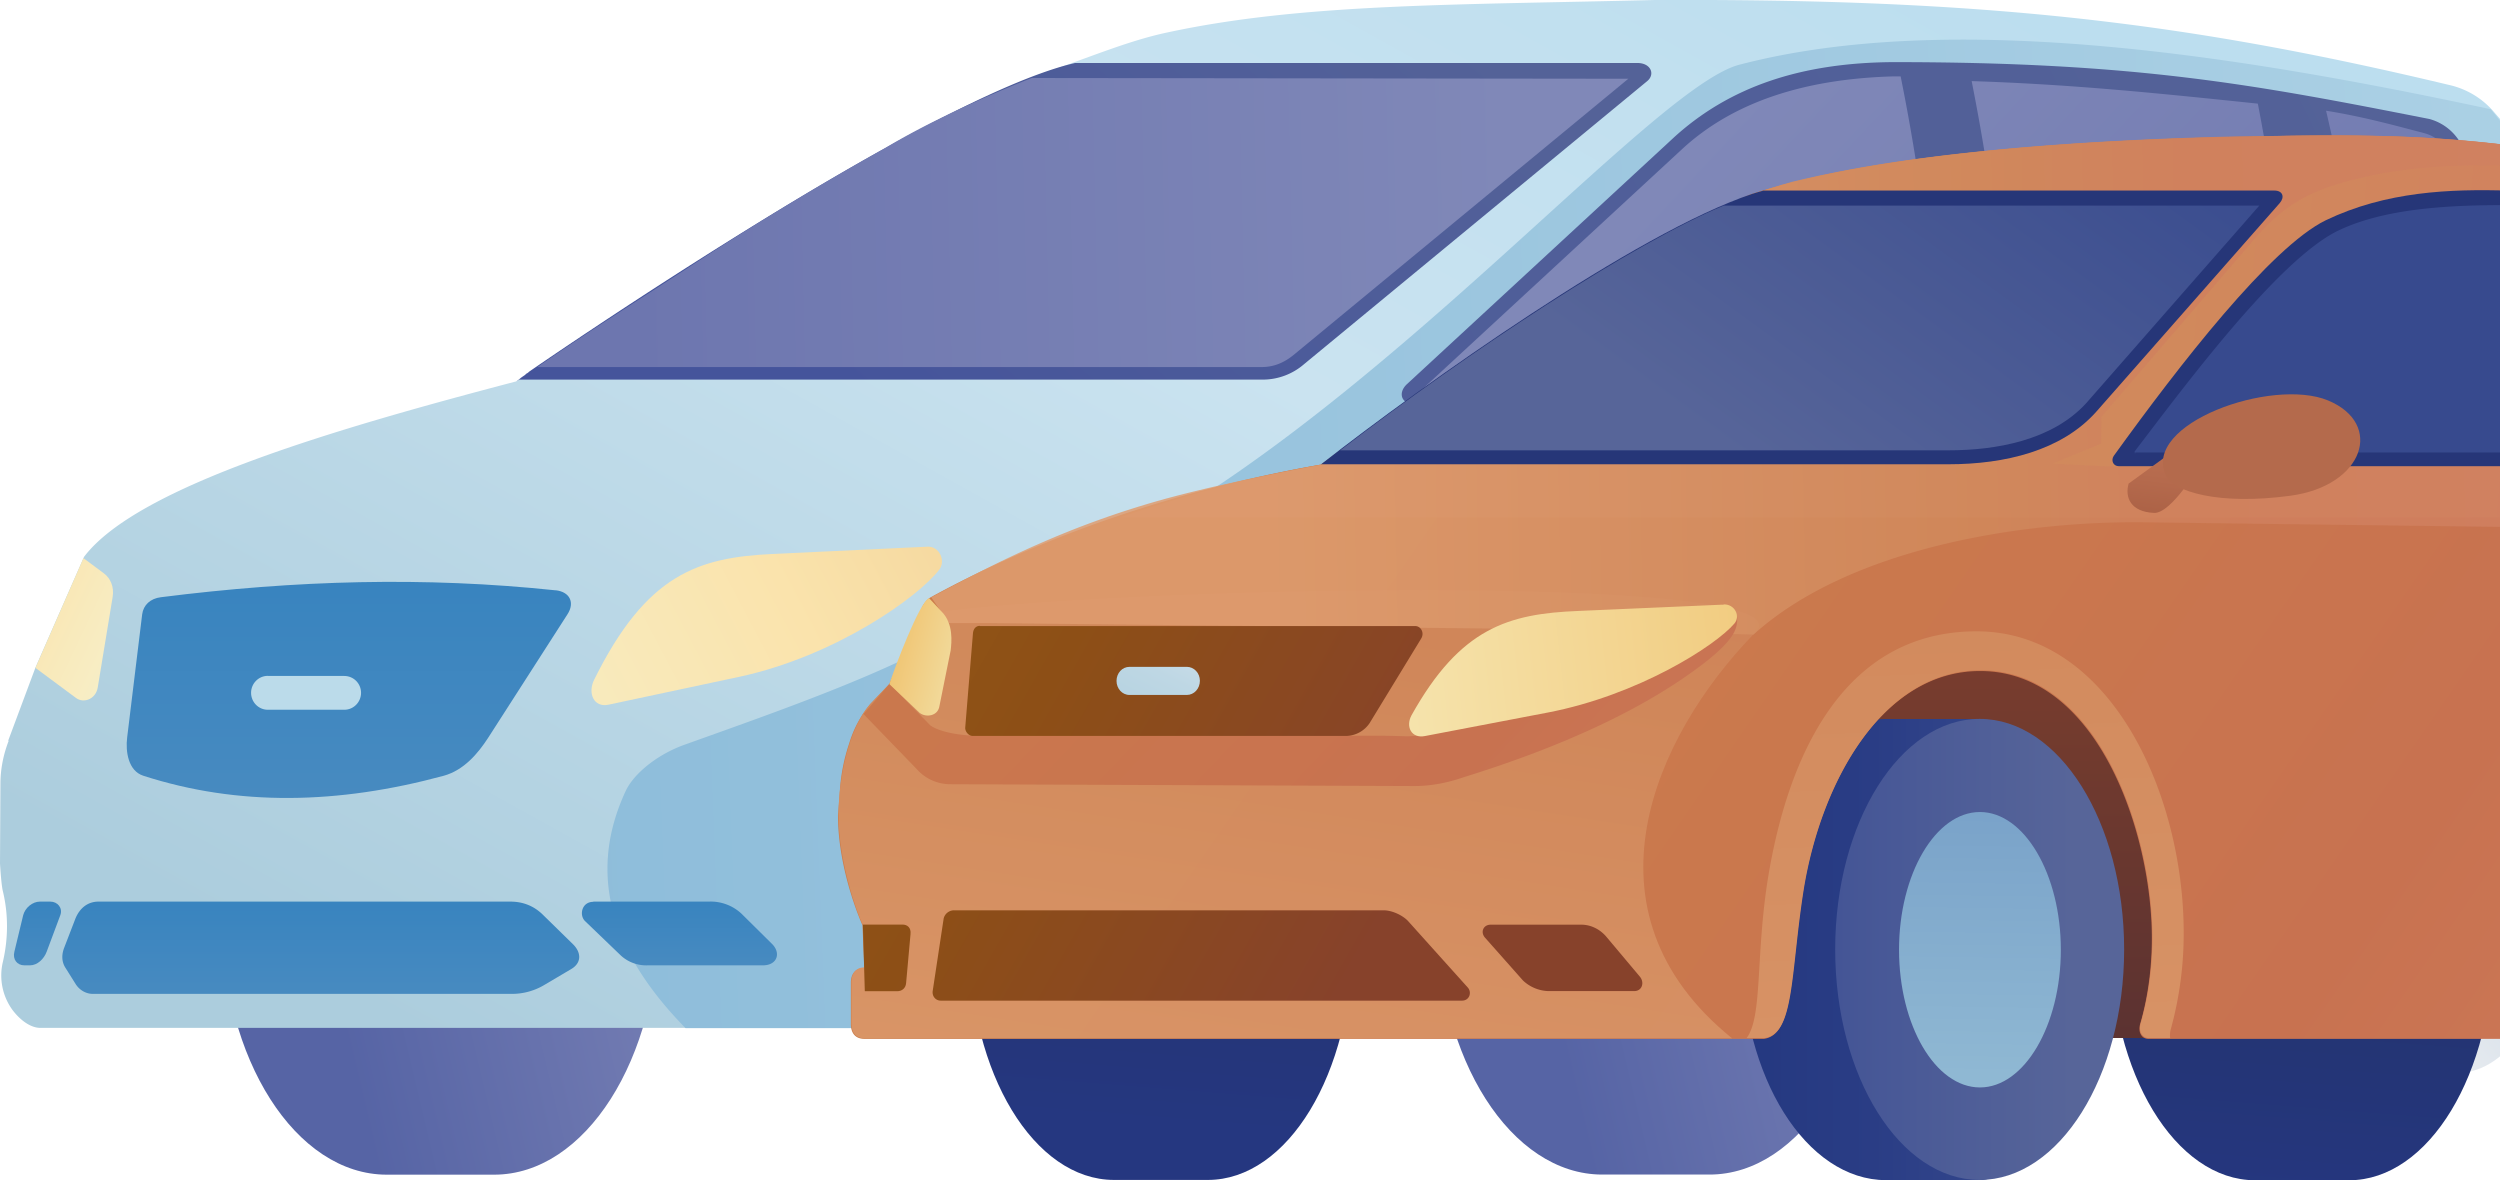 <svg xmlns="http://www.w3.org/2000/svg" width="233" height="110" fill="none"><path fill="url(#a)" fill-rule="evenodd" d="M159.32 109.47c8.5 0 15.37-10.78 15.37-24.09 0-13.3-6.88-24.09-15.37-24.09h-10c-8.48 0-15.36 10.78-15.36 24.1 0 13.3 6.88 24.08 15.37 24.08h10Z" clip-rule="evenodd"/><path fill="url(#b)" fill-rule="evenodd" d="M36.05 61.3c-8.49 0-15.36 10.79-15.36 24.1 0 13.3 6.87 24.08 15.36 24.08h10c8.49 0 15.36-10.77 15.36-24.08 0-13.31-6.87-24.1-15.36-24.1h-10Z" clip-rule="evenodd"/><path fill="url(#c)" fill-rule="evenodd" d="M67.4 95.79h134.87l46.62-3.72c.1 0 .2-.09.25-.2l.77-2.1-8.11-34.09-174.38 1.03v39.08h-.02Z" clip-rule="evenodd"/><path fill="url(#d)" d="M116.6 100c4.92 0 8.91-6.53 8.91-14.58s-4-14.59-8.92-14.59-8.92 6.54-8.92 14.59 4 14.58 8.92 14.58Z"/><path fill="url(#e)" d="M229 100c4.93 0 8.92-6.53 8.92-14.58s-3.99-14.59-8.92-14.59c-4.92 0-8.91 6.54-8.91 14.59S224.08 100 229 100Z"/><path fill="url(#f)" fill-rule="evenodd" d="m.77 69.01 2.53-6.78L7.83 51.9c5-6.6 23.62-11.98 40.3-16.36C63.43 24.84 88.94 10 97.18 6.82c3.92-1.28 7.83-3 11.64-3.8C121.45.3 135.55.47 154.24 0c30.49-.13 49.19 1.98 74.03 7.92a7.7 7.7 0 0 1 4.17 2.52c8.8 10.01 12.95 20.23 19.08 30.6 1.02 3.63 2.77 8.92-.02 11.9l3.28 11.3c.43 1.45.62 3 .5 4.48l-1.26 13.7c-.1 1.15-.32 2-.78 2.78l-1.56 2.56a3.44 3.44 0 0 1-1.97 1.58l.2 2.1c-.4.43-.94.66-1.5.6-1.01-.1-1.62-.92-1.57-2.2.1-3.02.1-7.2-.03-9.28-.83-11.98-7.78-22.32-18.47-22.32-10.7 0-16.07 9.95-18.47 22.32-.71 3.64-1.4 7.27-2.16 10.88-.3 1.44-2.13 4.34-3.66 4.34h-68.5c-1.74 0-2.2-.9-1.83-2.8.77-4.01.98-8.2.72-12.4-.83-11.99-7.78-22.32-18.47-22.32-10.7 0-16.07 9.95-18.47 22.32-.71 3.66-1.4 7.27-2.16 10.88-.3 1.43-2.13 4.34-3.67 4.34H3.77c-.89 0-1.85-.68-2.59-1.65a5.46 5.46 0 0 1-.91-4.51c.5-2.16.52-4.4 0-6.57-.13-.51-.23-1.91-.27-2.6l.04-7.4c0-1.41.28-2.76.77-4.03H.77V69Z" clip-rule="evenodd"/><path fill="url(#g)" fill-rule="evenodd" d="M48.12 35.52h.04l.03-.05h.04l.04-.05h.03l.04-.06h.03l.04-.05h.04l.03-.05h.04l.03-.06h.04l.03-.05h.04l.04-.05.05-.04h.04l.03-.05h.04l.03-.05h.04l.05-.08h.04l.05-.07.06-.03h.03l.04-.05h.03l.04-.06S86.25 9.08 100.2 5.87h52.4c1.26 0 1.69 1.05.92 1.69l-31.97 26.37a5.88 5.88 0 0 1-3.82 1.45H48.28l.04.05-.2.1Z" clip-rule="evenodd"/><path fill="url(#h)" fill-rule="evenodd" d="M50.09 34.21h67.5c1.15 0 2.11-.42 3-1.15l31.17-25.72-55.6-.07s-7.67 2.94-13.55 6.46A296.72 296.72 0 0 0 65.13 24.3c-4.82 3.15-10.33 6.62-15.04 9.9v.01Z" clip-rule="evenodd"/><path fill="url(#i)" fill-rule="evenodd" d="M252.6 51.15c-11.65 13.36-.6 1.26-1.1 1.79l3.28 11.3v.08c.36 1.16.56 2.4.54 3.6l-1.35 15.97a9.05 9.05 0 0 1-2.45 4.96c-1.22 1.22-1.27 2.55-2.06 3-.23.15-.5.22-.77.22-1.22.05-1.94-.82-1.88-2.23a110.02 110.02 0 0 0-.02-8.87v-.42l-.05-.57-.06-.57c0-.2-.03-.37-.07-.55-.02-.19-.03-.37-.07-.54l-.07-.55-.1-.55c0-.18-.04-.36-.08-.55l-.1-.53-.12-.53a6 6 0 0 0-.12-.53l-.13-.53c-.05-.18-.08-.36-.14-.52l-.14-.51c-.11-.34-.2-.7-.32-1-.06-.19-.11-.35-.18-.5l-.18-.5c-.08-.16-.13-.34-.18-.5l-.2-.47a33.41 33.41 0 0 0-.86-1.88l-.23-.46c-.1-.14-.16-.3-.25-.44-.16-.3-.34-.59-.5-.87l-.54-.83c-.1-.14-.2-.27-.27-.4-.09-.15-.2-.27-.29-.4l-.59-.76-.3-.37-.3-.35-.33-.36-.32-.33-.34-.34-.34-.32-.36-.32c-.13-.1-.23-.21-.36-.3l-.36-.28-.37-.29-.38-.26-.4-.27-.39-.24-.4-.23a2.56 2.56 0 0 0-.4-.22l-.41-.2c-.15-.08-.27-.15-.42-.2l-.43-.2a201.77 201.77 0 0 1-1.3-.48l-.45-.14-.45-.12-.46-.1a3.56 3.56 0 0 0-.47-.1l-.47-.07c-.16-.01-.32-.05-.48-.07-.16 0-.32-.03-.48-.05-.16 0-.33-.04-.49-.04l-.5-.01h-.5c-10.7 0-16.07 9.94-18.47 22.31-.71 3.65-1.4 7.28-2.16 10.89-.3 1.43-2.13 4.33-3.66 4.33h-68.5c-1.7 0-2.19-.86-1.85-2.7v-.1l.06-.19.03-.17.04-.2.03-.2.04-.19.03-.2.04-.19.05-.37.04-.2.05-.38.04-.2v-.2l.07-.38.14-1.35v-.2l.04-.19v-.2l.04-.19v-.19l.01-.2v-.19l.02-.2v-.19l.04-.39v-4.89l-.02-.19v-.2l-.02-.19v-.2l-.02-.19c0-.2-.03-.37-.05-.56 0-.2-.04-.37-.05-.57 0-.2-.04-.37-.06-.55l-.07-.55-.07-.55c-.04-.17-.06-.35-.09-.54-.04-.18-.05-.36-.09-.55l-.1-.53-.11-.53-.13-.54-.13-.53a4.29 4.29 0 0 0-.14-.51l-.14-.51-.16-.52-.16-.5c-.06-.17-.11-.33-.18-.49-.06-.16-.13-.33-.18-.5l-.18-.49a5.35 5.35 0 0 0-.2-.48 5.35 5.35 0 0 1-.2-.47l-.21-.46c-.07-.16-.14-.32-.22-.46l-.23-.46-.23-.46a5.5 5.5 0 0 0-.25-.45l-.25-.44a5.24 5.24 0 0 1-.25-.42l-.27-.43-.27-.4a5.62 5.62 0 0 0-.29-.41 3.12 3.12 0 0 0-.28-.4l-.3-.38c-.08-.13-.19-.25-.3-.37l-.3-.38a6.4 6.4 0 0 0-.32-.35l-.33-.35c-.1-.1-.2-.23-.32-.34l-.34-.34-.34-.31c-.1-.11-.23-.22-.36-.32l-.35-.3-.36-.29c-.13-.09-.25-.2-.38-.28l-.37-.27-.4-.26c-.12-.09-.27-.16-.4-.25l-.39-.23c-.12-.07-.27-.16-.4-.21l-.42-.21-.41-.2c-.15-.07-.29-.12-.41-.2l-.43-.17c-.15-.05-.3-.1-.43-.16a3.3 3.3 0 0 0-.45-.14l-.45-.14c-.14-.06-.3-.1-.45-.13l-.46-.1-.47-.1-.46-.06-.49-.07c-.16 0-.32-.04-.48-.06l-.48-.03c-.17 0-.33 0-.5-.02h-.5c-10.7 0-16.07 9.95-18.47 22.32-.72 3.66-1.4 7.27-2.17 10.88-.3 1.44-2.13 4.34-3.65 4.34H63.89c-6.64-6.78-9.3-14.05-5.59-22.07.77-1.68 3.03-3.47 5.52-4.35 11.94-4.27 25-8.8 30.57-14.46C121.96 46.49 153.15 8.12 162.23 6c19.9-5.15 46.86-.75 69.91 4.18l14.54 18.17 5.91 22.79Z" clip-rule="evenodd"/><path fill="url(#j)" fill-rule="evenodd" d="m3.3 62.25 4.48-10.23 1.92 1.43c.61.46.95 1.27.8 2.18l-1.39 8.44c-.18 1.1-1.33 1.52-2.04.97l-3.75-2.78-.01-.01Z" clip-rule="evenodd"/><path fill="url(#k)" fill-rule="evenodd" d="M131.95 37.7h100.48c.82 0 1.25-.35 1.52-1.04l2.72-6.87a2.2 2.2 0 0 0-.25-2.2l-7.3-14.58a4.79 4.79 0 0 0-2.7-1.92c-16.26-3.2-27.24-5.3-50.02-5.3-8.44.06-15.2 2.23-20.5 7.12l-24.76 22.88c-.9.83-.55 1.91.8 1.91Z" clip-rule="evenodd"/><path fill="url(#l)" fill-rule="evenodd" d="m132.41 36.41 24.36-22.51c5.34-4.94 12.6-6.58 19.67-6.78h.7a193.5 193.5 0 0 1 2.4 14.85c.59 4.87.95 9.73.98 14.44h-48.1Zm54.54 0c-.03-5.08-.41-10.2-1-15.22-.57-4.76-1.27-8.95-2.19-13.63 9.46.3 17.75 1.17 26.67 2.1 1.1 5.62 3.87 22.3 4.21 26.75h-27.69Zm32.2-14.55c-.78-4.35-1.41-7.45-2.36-11.54 3.42.54 6.59 1.42 9.22 2.11a3.4 3.4 0 0 1 1.9 1.36l7.42 14.53c.23.38.3.6.14 1.01l-2.72 6.87s-.07.18-.11.2l-.21.03h-11.36a130.6 130.6 0 0 0-1.93-14.55l.01-.02Z" clip-rule="evenodd"/><path fill="url(#m)" fill-rule="evenodd" d="M86.44 50.95c1.13-.05 1.72 1.33 1.1 2.14-1.89 2.5-9.6 8.04-18.64 9.99l-12.2 2.6c-1.34.28-1.96-1.05-1.32-2.34 4.86-9.82 9.67-11.38 16.62-11.71l14.46-.68h-.02Z" clip-rule="evenodd"/><path fill="url(#n)" fill-rule="evenodd" d="M51.8 55.02c-12.22-1.29-24.22-.95-36.8.64-1 .12-1.64.74-1.75 1.6l-1.4 11.48c-.16 1.3.1 3.11 1.51 3.56 8.83 2.85 18.14 2.67 28 0 1.87-.52 3.18-2.06 4.15-3.56l7.38-11.49c.7-1.08.23-2.09-1.11-2.24l.02.01Z" clip-rule="evenodd"/><path fill="url(#o)" fill-rule="evenodd" d="M9.16 84.03h38.4c1.17 0 2.15.39 2.96 1.15l2.86 2.8c.8.77.84 1.73-.1 2.31l-2.57 1.52a5.9 5.9 0 0 1-3.08.82H8.66c-.66 0-1.25-.36-1.6-.9l-.94-1.5c-.4-.6-.38-1.28-.13-1.92l1.04-2.7c.38-.93 1.11-1.58 2.15-1.58h-.02Z" clip-rule="evenodd"/><path fill="url(#p)" fill-rule="evenodd" d="M55.3 84.03h10.75a4.2 4.2 0 0 1 3.06 1.13l2.83 2.8c.88.86.5 2.01-.84 2.01H60.37a3.51 3.51 0 0 1-2.49-.9l-3.35-3.22c-.57-.55-.32-1.8.77-1.8v-.02Z" clip-rule="evenodd"/><path fill="url(#q)" fill-rule="evenodd" d="M215.66 44.54h-7a1.24 1.24 0 0 0 0 2.48h7a1.24 1.24 0 0 0 0-2.48Z" clip-rule="evenodd"/><path fill="url(#r)" fill-rule="evenodd" d="M177.98 44.54h-7a1.24 1.24 0 0 0 0 2.48h7a1.24 1.24 0 0 0 0-2.48Z" clip-rule="evenodd"/><path fill="url(#s)" fill-rule="evenodd" d="M24.96 63h7.13c.86 0 1.56.7 1.56 1.57 0 .87-.7 1.58-1.56 1.58h-7.13c-.86 0-1.56-.71-1.56-1.58 0-.87.7-1.58 1.56-1.58Z" clip-rule="evenodd"/><path fill="url(#t)" fill-rule="evenodd" d="M3.72 84.03h.97c.68 0 1.18.6.93 1.27l-1.27 3.4c-.25.67-.86 1.27-1.56 1.27h-.52c-.68 0-1.11-.56-.93-1.27l.82-3.4c.18-.69.86-1.27 1.56-1.27Z" clip-rule="evenodd"/><path fill="url(#u)" fill-rule="evenodd" d="M218.93 65.61c7.45 0 13.46 9.95 13.46 22.2 0 12.24-6.01 22.19-13.46 22.19h-8.75c-7.44 0-13.46-9.95-13.46-22.2 0-12.24 6.02-22.19 13.47-22.19h8.74Zm-115.1 44.36c-7.45 0-13.47-9.95-13.47-22.2s6.02-22.2 13.47-22.2h8.74c7.45 0 13.47 9.95 13.47 22.2s-6.02 22.2-13.47 22.2h-8.74Z" clip-rule="evenodd"/><path fill="url(#v)" fill-rule="evenodd" d="M151.91 96.74h113.4l31.55-4.8 4.96.03 1.9-11.53-5.26-21.57H151.9v37.9l.01-.03Z" clip-rule="evenodd"/><path fill="url(#w)" fill-rule="evenodd" d="M184.53 67.01h-8.74c-7.45 0-13.47 9.6-13.47 21.49 0 11.9 6.02 21.49 13.47 21.49h8.74c8.1 0 8.37-42.96 0-42.96v-.02Z" clip-rule="evenodd"/><path fill="url(#x)" fill-rule="evenodd" d="M184.5 109.97c-7.41 0-13.46-9.63-13.46-21.48 0-11.86 6.05-21.49 13.47-21.49 7.41 0 13.46 9.63 13.46 21.49 0 11.85-6.05 21.48-13.47 21.48Z" clip-rule="evenodd"/><path fill="url(#y)" fill-rule="evenodd" d="M184.53 101.35c-4.16 0-7.54-5.79-7.54-12.83 0-7.05 3.4-12.84 7.54-12.84 4.14 0 7.54 5.8 7.54 12.84s-3.4 12.83-7.54 12.83Z" clip-rule="evenodd"/><path fill="url(#z)" fill-rule="evenodd" d="M296.6 43.24c-4.72-1.52-6.42-2.1-11.3-3.57-8.05-5.82-13.12-12.76-21.57-17.9a42.13 42.13 0 0 0-13.85-5.6c-17.48-3.31-24.1-3.8-40.33-3.44-15.87.3-35.16 1.61-46.48 5.43-13.33 5.69-27.82 16.1-39.96 25.14-13.67 2.37-26.19 6.8-36.34 12.35-.34.18-.64.58-.82.92l-3.07 7.19-1.8 1.89a10.4 10.4 0 0 0-1.94 3.65 17.09 17.09 0 0 0-.86 4.33L78.1 76c0 5.24 2.28 10.23 2.28 10.23l.17 3.97c-.82 0-1.25.58-1.25 1.38v3.86c0 .83.41 1.38 1.25 1.38h83.86c2.8-.41 2.42-6.06 3.64-13.8 1.63-10.13 7.38-20.48 16.5-20.48 10.97 0 16 15.11 16 24.88 0 2.83-.37 5.54-1.09 8.02-.23.8.18 1.38.75 1.38h65.05c2.8-.41 2.42-6.06 3.64-13.8 1.63-10.13 7.38-20.48 16.5-20.48 10.98 0 16 15.11 16 24.88 0 1.17-.06 2.3-.19 3.4-.12 1.1.34.97.83.83 0 0 2.07.02 2.3-7.35.1-3.08.17-4.14.17-4.14s1.45-3.8 1.18-9.15c-.27-5.54-2.8-11.8-2.8-11.8l.61-1.06c.24-.41.38-.9.24-1.38l-1.26-5.1c-.07-.36-.34-.55-.6-.73l-1.26-.76a21.83 21.83 0 0 0-2.95-6.16 2.06 2.06 0 0 0-1.06-.8v.02Z" clip-rule="evenodd"/><path fill="url(#A)" fill-rule="evenodd" d="M296.6 43.24c-4.72-1.52-7.77-2.53-11.3-3.57-8.05-5.82-12.53-12.78-21-17.91a44.68 44.68 0 0 0-14.42-5.6c-17.48-3.3-24.1-3.78-40.34-3.43-15.86.3-35.15 1.61-46.47 5.43-10.27 5.62-28.4 18.04-39.96 25.14-6.74 1.16-12.52 2.88-18.74 4.92h195.55a19.96 19.96 0 0 0-2.24-4.16 2.3 2.3 0 0 0-1.1-.8l.03-.02Z" clip-rule="evenodd"/><path fill="url(#B)" fill-rule="evenodd" d="m83.02 63.44-.1.27-1.82 1.9c-1.97 2.26-2.95 6.8-2.95 10.35 0 4.26 1.7 9.15 2.27 10.22.75 2.85.18 3.97.18 3.97-.82 0-1.25.58-1.25 1.38v3.86c0 .83.41 1.38 1.25 1.38h80.83c-14.65-11.84-7.18-28.16 1.97-37.63 7.04-5.72-55.92-4.53-75.04-2.2-2.92.6 3.8 8.2-5.34 6.5Z" clip-rule="evenodd" opacity=".85"/><path fill="url(#C)" fill-rule="evenodd" d="M162.8 96.75h1.66c2.8-.4 2.42-6.05 3.64-13.8 1.63-10.13 7.38-20.48 16.5-20.48 10.97 0 16 15.12 16 24.88 0 2.84-.37 5.54-1.09 8.02-.23.8.18 1.38.75 1.38h2c-.03-.21-.03-.48.04-.76a33.56 33.56 0 0 0 1.22-9.06c0-12.97-6.86-28.09-19.3-28.09-12.45 0-17.61 11.67-19.46 23.1-1.14 7.18-.48 12.81-1.97 14.8v.01Z" clip-rule="evenodd"/><path fill="url(#D)" fill-rule="evenodd" d="M296.6 43.25c-4.73-1.52-10-3.33-11.3-3.58l-9.96 3.79H196.3l-5-.25 4.53-1.86.03-2.5 14.55-16.91c1.43-1.52 3.3-3.58 7.68-4.85 8.19-2.4 17.93-2.2 36.66.37a34.75 34.75 0 0 0-4.85-1.3c-17.48-3.32-24.1-3.8-40.33-3.44h-1.5c-12.31.3-26.43 1.2-37.2 3.38l-1.3.26-.64.15-.65.14-.6.14-.61.14-.61.18c-.2.07-.42.1-.58.17l-.57.18-.57.18-.54.18c-.18.07-.38.1-.54.17-.18.07-.37.1-.53.18-8.57 3.72-29.18 17.68-39.96 25.13-4.8.9-10.34 2.02-14.96 3.3-8.5 2.4-14.83 5.53-21.42 9.07l1.67 2.4h3.6l51.52.56 19.85.51c9.08-8.2 25.38-10.6 36.41-10.46l96.86 1.24c-.64-2.09 1.74-4.16.34-6.16l-.03-.03-.04-.04h-.07l-.2-.1-.05-.3v-.04h-.04Z" clip-rule="evenodd" opacity=".85"/><path fill="url(#E)" fill-rule="evenodd" d="m82.9 63.72 3.82 3.9c1.13.76 3.51 1.02 5.18.95h36.59c2.88 0 2.69.22 5.17-.26l26.96-11.98s1.29.76 1.29 1.25c0 1.05-.14 2.23-4.7 5.4-4.54 3.17-11.2 6.48-20.77 9.45-1.47.51-3.03.83-4.62.83l-43.29-.17a4.18 4.18 0 0 1-3.1-1.42l-4.96-5.13.04-.04.03-.03 2.38-2.75h-.01Z" clip-rule="evenodd"/><path fill="url(#F)" fill-rule="evenodd" d="m80.42 86.18.18 6.2h3.03c.4 0 .78-.25.82-.76l.41-4.55c.07-.62-.3-.9-.75-.9h-3.67l-.02.01Z" clip-rule="evenodd"/><path fill="url(#G)" fill-rule="evenodd" d="M91.32 58.35h40.59c.5 0 .88.62.54 1.17l-4.8 7.87a2.7 2.7 0 0 1-2.15 1.2H90.64c-.34 0-.71-.4-.68-.79l.72-8.78c.04-.44.3-.69.64-.69v.02Z" clip-rule="evenodd"/><path fill="url(#H)" fill-rule="evenodd" d="M88.93 84.84h40.01c.86 0 1.83.51 2.28.99l5.57 6.2c.41.44.18 1.23-.54 1.23H87.68c-.5 0-.83-.44-.75-.92l1.02-6.74a1 1 0 0 1 .98-.76Z" clip-rule="evenodd"/><path fill="url(#I)" fill-rule="evenodd" d="M138.94 86.18h8.44c.91 0 1.74.44 2.31 1.1l3.15 3.75c.45.55.2 1.34-.53 1.34h-8a3.6 3.6 0 0 1-2.37-.99l-3.51-3.96c-.49-.52-.2-1.24.5-1.24h.01Z" clip-rule="evenodd"/><path fill="url(#J)" fill-rule="evenodd" d="M82.89 63.76c.45-1.45 2.85-7.75 3.7-8.01l1.19 1.27c1.1 1.13.91 2.85.82 3.61l-1.05 5.2c-.15.9-1.22 1.07-1.83.62l-2.83-2.69Z" clip-rule="evenodd"/><path fill="url(#K)" fill-rule="evenodd" d="M105.27 62.15h5.34c.68 0 1.22.58 1.22 1.3 0 .73-.54 1.32-1.22 1.32h-5.34c-.68 0-1.21-.59-1.21-1.31 0-.73.53-1.31 1.21-1.31Z" clip-rule="evenodd"/><path fill="url(#L)" fill-rule="evenodd" d="M160.63 56.33c1.06-.04 1.6 1.1 1.02 1.78-1.77 2.08-8.97 6.68-17.4 8.3L132.8 68.6c-1.25.25-1.82-.87-1.25-1.93 4.55-8.16 9.04-9.47 15.55-9.73l13.54-.59-.02-.01Z" clip-rule="evenodd"/><path fill="#263678" fill-rule="evenodd" d="M164.29 17.78c-.34.1-.68.18-1.02.3-10.84 3.66-30.5 17.66-40.14 25.19h58.46c5.3 0 10.53-1.28 13.74-4.85l17.14-19.49c.48-.55.3-1.17-.5-1.17H164.3l-.02.02Z" clip-rule="evenodd"/><path fill="url(#M)" fill-rule="evenodd" d="M125.63 41.97h55.97c4.38 0 9.65-.9 12.84-4.4l16.13-18.41h-49.91c-8.44 3.49-23.84 13.66-35.75 22.81h.72Z" clip-rule="evenodd"/><path fill="#263678" fill-rule="evenodd" d="M197.47 43.45h77.92l3.1-.92c.5 0 .65-.59.49-.9-3.4-5.33-14.73-17.44-22.4-19.56-4.72-1.9-14.4-4.02-22.67-4.3-5.57-.18-11.55.07-17.15 2.76-5.14 2.51-13.67 13.52-19.76 21.96-.27.4-.07.96.48.96h-.01Z" clip-rule="evenodd"/><path fill="#374A8E" fill-rule="evenodd" d="M198.93 42.1c4.66-6.1 13.56-18.13 19.15-20.68 5.12-2.4 12.6-2.35 18.07-2.28l.03-.1.08.27.03.18.04.18.07.26.03.11.08.35.07.36.03.14.08.25.03.25.04.14.07.3v.03l.14.36v.03l.07.27.04.17.04.18.07.27.03.1.07.36.08.35.03.1.04.27.03.18.04.14.07.3.04.04.07.35v.04l.07.3.04.14.03.25.04.25.03.1.07.36.08.35.03.1.04.27.03.14.04.25.18.7.07.34.04.11.03.27.04.17.03.18.08.27v.03l.07.36v.03l.07.3.03.14.04.25.07.35.04.3.07.36.04.1.03.27.04.18.03.18.04.26.03.1.04.36.07.3.07.36.04.24v.55l.18.73v.03l.03.3.04.15.04.24.03.27v.1l.07.36.04.35.04.1.03.27.04.18v.18l.07.26v.11l.03.35v.04l.08.3.03.3v.04l.04.24V40l.07.3v.03l.03.36v.1l.04.27.07.35.04.3v.1l.03.36h-41.6v.07h.09l-.1-.14Zm46.33 0a161.6 161.6 0 0 0-4.83-22.54c6.91.96 15.87 3.49 17.68 4.55 3.22 5.65 5.82 11.88 8.16 17.96h-21.02l.01.02Zm23.4 0a104.3 104.3 0 0 0-4.05-9.55c-.79-1.6-2.28-5.22-3.15-6.83 5.89 4.23 13.09 12.04 15.8 15.72l-2.08.62h-6.54v.03h.02Z" clip-rule="evenodd"/><path fill="url(#N)" d="m198.4 45.06 3.66-2.66 2.96.96s-2.65 4.55-4.28 4.44c-2.17-.1-2.72-1.45-2.35-2.74Z"/><path fill="url(#O)" d="M201.87 44.34c-2.31-4.85 9.87-9.18 15.1-7.02 5.23 2.17 3.36 7.94-3.48 8.88-6.77.92-10.9-.4-11.62-1.86Z"/><defs><linearGradient id="a" x1="140.92" x2="183.15" y1="112.07" y2="102.06" gradientUnits="userSpaceOnUse"><stop offset=".18" stop-color="#5664A5"/><stop offset="1" stop-color="#7981B5"/></linearGradient><linearGradient id="b" x1="27.65" x2="69.87" y1="112.08" y2="102.07" gradientUnits="userSpaceOnUse"><stop offset=".18" stop-color="#5664A5"/><stop offset="1" stop-color="#7981B5"/></linearGradient><linearGradient id="c" x1="158.64" x2="158.64" y1="-4015.62" y2="-4015.62" gradientUnits="userSpaceOnUse"><stop stop-color="#74809C"/><stop offset=".14" stop-color="#728099"/><stop offset=".89" stop-color="#6B7E8E"/></linearGradient><linearGradient id="d" x1="107.62" x2="125.39" y1="92.82" y2="77.83" gradientUnits="userSpaceOnUse"><stop stop-color="#EBEEF1"/><stop offset="1" stop-color="#C3D2E3"/></linearGradient><linearGradient id="e" x1="220.05" x2="237.8" y1="92.82" y2="77.83" gradientUnits="userSpaceOnUse"><stop stop-color="#EBEEF1"/><stop offset="1" stop-color="#C3D2E3"/></linearGradient><linearGradient id="f" x1="147.24" x2="71.05" y1="-22.73" y2="114.46" gradientUnits="userSpaceOnUse"><stop stop-color="#BCDEEF"/><stop offset=".41" stop-color="#CAE3F0"/><stop offset="1" stop-color="#ACCDDD"/></linearGradient><linearGradient id="g" x1="75.43" x2="120.82" y1="43.76" y2="-10.31" gradientUnits="userSpaceOnUse"><stop offset=".11" stop-color="#45549B"/><stop offset="1" stop-color="#546298"/></linearGradient><linearGradient id="h" x1="58.99" x2="141.08" y1="30.9" y2="29.06" gradientUnits="userSpaceOnUse"><stop stop-color="#6D76AF"/><stop offset="1" stop-color="#8088B8"/></linearGradient><linearGradient id="i" x1="-22.71" x2="419.13" y1="143.54" y2="126.38" gradientUnits="userSpaceOnUse"><stop stop-color="#82B5D6"/><stop offset=".83" stop-color="#BBDBEA"/></linearGradient><linearGradient id="j" x1="15.25" x2="-6.02" y1="53.94" y2="43.89" gradientUnits="userSpaceOnUse"><stop stop-color="#F7EFC8"/><stop offset=".53" stop-color="#FAE3AC"/><stop offset="1" stop-color="#F1CF94"/></linearGradient><linearGradient id="k" x1="224.94" x2="-54.43" y1="8.51" y2="143.6" gradientUnits="userSpaceOnUse"><stop stop-color="#546298"/><stop offset=".89" stop-color="#45549B"/></linearGradient><linearGradient id="l" x1="226.08" x2="169.66" y1="53.68" y2=".86" gradientUnits="userSpaceOnUse"><stop stop-color="#6D76AF"/><stop offset="1" stop-color="#8088B8"/></linearGradient><linearGradient id="m" x1="45.13" x2="102.27" y1="75.18" y2="45.09" gradientUnits="userSpaceOnUse"><stop stop-color="#F7EFC8"/><stop offset=".53" stop-color="#FAE3AC"/><stop offset="1" stop-color="#F1CF94"/></linearGradient><linearGradient id="n" x1="32.51" x2="32.51" y1="79.56" y2="45.46" gradientUnits="userSpaceOnUse"><stop stop-color="#4B8CC0"/><stop offset="1" stop-color="#3281BF"/></linearGradient><linearGradient id="o" x1="29.9" x2="29.9" y1="94.85" y2="80.28" gradientUnits="userSpaceOnUse"><stop stop-color="#4B8CC0"/><stop offset="1" stop-color="#3281BF"/></linearGradient><linearGradient id="p" x1="63.32" x2="63.32" y1="91.51" y2="81.44" gradientUnits="userSpaceOnUse"><stop stop-color="#4B8CC0"/><stop offset="1" stop-color="#3281BF"/></linearGradient><linearGradient id="q" x1="53.23" x2="273.52" y1="47.55" y2="45.04" gradientUnits="userSpaceOnUse"><stop stop-color="#9BB0CB"/><stop offset=".5" stop-color="#839CBA"/><stop offset=".54" stop-color="#819AB8"/><stop offset=".99" stop-color="#808EAD"/></linearGradient><linearGradient id="r" x1="53.19" x2="273.51" y1="47.14" y2="44.62" gradientUnits="userSpaceOnUse"><stop stop-color="#9BB0CB"/><stop offset=".5" stop-color="#839CBA"/><stop offset=".54" stop-color="#819AB8"/><stop offset=".99" stop-color="#808EAD"/></linearGradient><linearGradient id="s" x1="18.04" x2="100.79" y1="64.17" y2="19.62" gradientUnits="userSpaceOnUse"><stop offset=".28" stop-color="#BBDBEA"/><stop offset="1" stop-color="#98B9D2"/></linearGradient><linearGradient id="t" x1="3.49" x2="3.49" y1="91.51" y2="81.44" gradientUnits="userSpaceOnUse"><stop stop-color="#4B8CC0"/><stop offset="1" stop-color="#3281BF"/></linearGradient><linearGradient id="u" x1="159.66" x2="164.26" y1="108.92" y2="51.32" gradientUnits="userSpaceOnUse"><stop stop-color="#253780"/><stop offset=".93" stop-color="#222F5B"/></linearGradient><linearGradient id="v" x1="227.82" x2="227.82" y1="57.45" y2="97.38" gradientUnits="userSpaceOnUse"><stop stop-color="#7D3D2D"/><stop offset=".26" stop-color="#733B2E"/><stop offset="1" stop-color="#5B3231"/></linearGradient><linearGradient id="w" x1="162.32" x2="190.69" y1="88.5" y2="88.5" gradientUnits="userSpaceOnUse"><stop stop-color="#243880"/><stop offset=".43" stop-color="#2A3D85"/><stop offset="1" stop-color="#374A8E"/></linearGradient><linearGradient id="x" x1="171.05" x2="197.97" y1="88.5" y2="88.5" gradientUnits="userSpaceOnUse"><stop stop-color="#445596"/><stop offset=".82" stop-color="#576599"/></linearGradient><linearGradient id="y" x1="184.78" x2="184.36" y1="72.53" y2="100.18" gradientUnits="userSpaceOnUse"><stop stop-color="#77A0C8"/><stop offset="1" stop-color="#8FB8D3"/></linearGradient><linearGradient id="z" x1="154.4" x2="295.03" y1="10.93" y2="108.03" gradientUnits="userSpaceOnUse"><stop stop-color="#CC7D4B"/><stop offset=".56" stop-color="#C87250"/><stop offset="1" stop-color="#D08061"/></linearGradient><linearGradient id="A" x1="201.88" x2="280.53" y1="33.53" y2="40.16" gradientUnits="userSpaceOnUse"><stop stop-color="#D1895C"/><stop offset=".56" stop-color="#D1805F"/><stop offset="1" stop-color="#D08061"/></linearGradient><linearGradient id="B" x1="139.88" x2="115.67" y1="-41.17" y2="115.21" gradientUnits="userSpaceOnUse"><stop offset=".33" stop-color="#D08061"/><stop offset=".52" stop-color="#D0805D"/><stop offset=".64" stop-color="#D1895C"/><stop offset="1" stop-color="#DF9D70"/></linearGradient><linearGradient id="C" x1="173.75" x2="185.47" y1="-136.26" y2="154.23" gradientUnits="userSpaceOnUse"><stop offset=".33" stop-color="#D08061"/><stop offset=".52" stop-color="#D0805D"/><stop offset=".64" stop-color="#D1895C"/><stop offset="1" stop-color="#DF9D70"/></linearGradient><linearGradient id="D" x1="298.32" x2="118.64" y1="33.8" y2="37.29" gradientUnits="userSpaceOnUse"><stop offset=".33" stop-color="#D08061"/><stop offset=".52" stop-color="#D0805D"/><stop offset=".64" stop-color="#D1895C"/><stop offset="1" stop-color="#DF9D70"/></linearGradient><linearGradient id="E" x1="54.14" x2="148.38" y1="51.48" y2="141.16" gradientUnits="userSpaceOnUse"><stop stop-color="#CC7D4B"/><stop offset=".56" stop-color="#C87250"/><stop offset="1" stop-color="#D08061"/></linearGradient><linearGradient id="F" x1="66.93" x2="117.17" y1="80.68" y2="109.22" gradientUnits="userSpaceOnUse"><stop offset=".1" stop-color="#905416"/><stop offset=".33" stop-color="#8D4F16"/><stop offset="1" stop-color="#87422B"/></linearGradient><linearGradient id="G" x1="85.23" x2="132.76" y1="49.02" y2="76.04" gradientUnits="userSpaceOnUse"><stop offset=".1" stop-color="#905416"/><stop offset=".33" stop-color="#8D4F16"/><stop offset="1" stop-color="#87422B"/></linearGradient><linearGradient id="H" x1="73.8" x2="122.47" y1="69.76" y2="97.4" gradientUnits="userSpaceOnUse"><stop offset=".1" stop-color="#905416"/><stop offset=".33" stop-color="#8D4F16"/><stop offset="1" stop-color="#87422B"/></linearGradient><linearGradient id="I" x1="80.56" x2="130.45" y1="53.1" y2="81.43" gradientUnits="userSpaceOnUse"><stop offset=".1" stop-color="#905416"/><stop offset=".33" stop-color="#8D4F16"/><stop offset="1" stop-color="#87422B"/></linearGradient><linearGradient id="J" x1="91.4" x2="75.46" y1="70.7" y2="66.6" gradientUnits="userSpaceOnUse"><stop stop-color="#F3ECBD"/><stop offset=".87" stop-color="#EFB555"/></linearGradient><linearGradient id="K" x1="104.63" x2="112.94" y1="69.76" y2="53.61" gradientUnits="userSpaceOnUse"><stop stop-color="#AFCFDE"/><stop offset=".43" stop-color="#BED7E4"/><stop offset="1" stop-color="#E1EAF2"/></linearGradient><linearGradient id="L" x1="125.64" x2="165.41" y1="64.76" y2="60.38" gradientUnits="userSpaceOnUse"><stop stop-color="#F6E7B3"/><stop offset="1" stop-color="#F1CA7D"/></linearGradient><linearGradient id="M" x1="191.7" x2="160.47" y1="-1.58" y2="41.39" gradientUnits="userSpaceOnUse"><stop stop-color="#374A8E"/><stop offset="1" stop-color="#576599"/></linearGradient><linearGradient id="N" x1="201.24" x2="202.33" y1="47.98" y2="38.66" gradientUnits="userSpaceOnUse"><stop stop-color="#AC6246"/><stop offset=".34" stop-color="#B56A4D"/><stop offset=".76" stop-color="#BD7153"/></linearGradient><radialGradient id="O" cx="0" cy="0" r="1" gradientTransform="matrix(1.23 5.84 -14.25 3 187.4 -78.65)" gradientUnits="userSpaceOnUse"><stop offset=".11" stop-color="#D08061"/><stop offset=".52" stop-color="#C07455"/><stop offset="1" stop-color="#B46A4C"/></radialGradient></defs></svg>